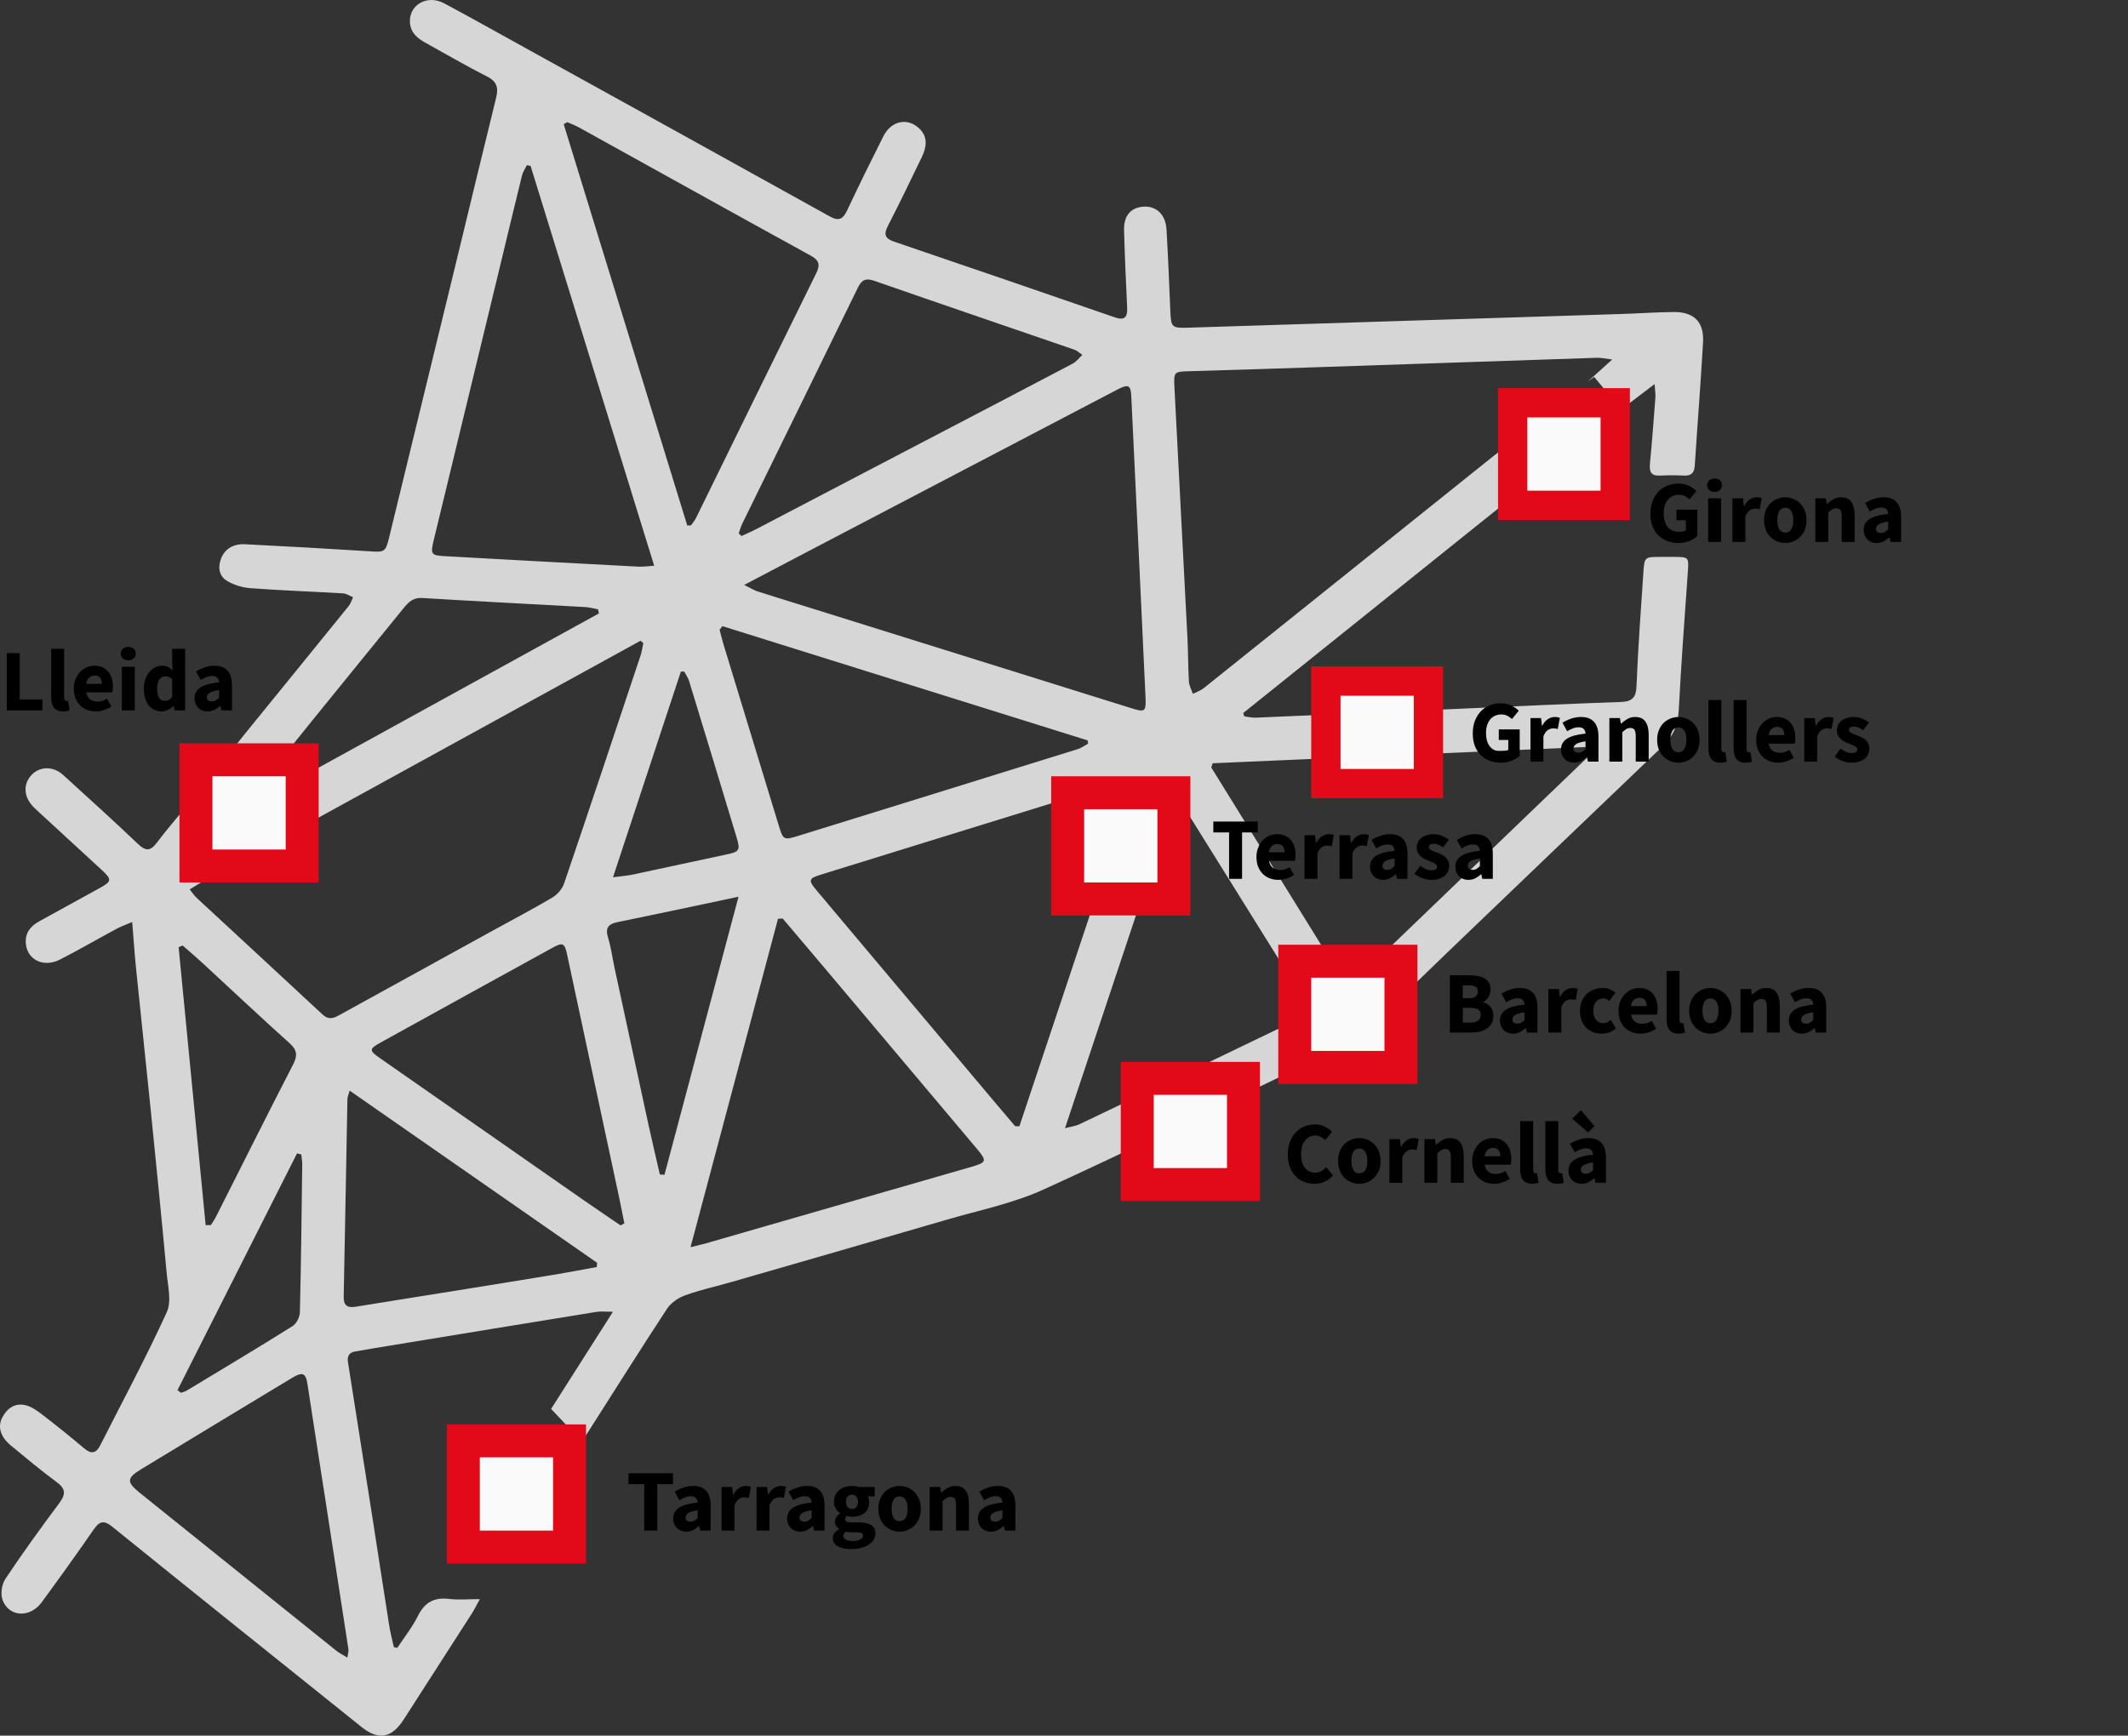 <svg width="581" height="474" viewBox="0 0 581 474" fill="none" xmlns="http://www.w3.org/2000/svg">
<rect x="0" y="0" width="581" height="474" fill="#333333" stroke="none"/>
<path d="M36.089 251.794C34.172 252.621 32.926 253.053 31.787 253.673C26.652 256.442 21.6 259.373 16.415 262.035C11.907 264.347 7.417 262.142 7.048 257.632C6.816 254.763 8.344 252.922 10.705 251.613C16.177 248.593 21.643 245.574 27.128 242.574C30.553 240.701 30.628 240.213 27.742 237.55C22.075 232.32 16.396 227.103 10.723 221.879C10.035 221.246 9.321 220.62 8.714 219.912C6.359 217.181 6.403 213.823 8.776 211.475C11.037 209.238 14.618 209.251 17.217 211.619C24.073 217.864 30.96 224.077 37.666 230.479C39.801 232.521 41.091 232.439 42.832 230.122C45.449 226.639 48.323 223.344 51.648 219.285C49.839 227.754 52.982 233.504 59.35 238.233C56.757 239.83 54.428 241.271 51.792 242.893C52.544 243.814 53.032 244.585 53.67 245.18C65.129 255.809 76.631 266.395 88.058 277.056C89.63 278.522 90.951 278.158 92.541 277.275C106.486 269.571 120.455 261.898 134.411 254.218C139.884 251.205 145.425 248.305 150.798 245.123C152.169 244.309 153.502 242.774 154.01 241.284C161.054 220.588 167.954 199.837 174.866 179.097C175.236 177.989 175.386 176.805 175.643 175.652C175.399 175.427 175.148 175.201 174.904 174.976C144.511 191.675 114.124 208.368 83.788 225.036C82.486 221.183 81.277 217.6 79.906 213.542C107.55 198.327 135.532 182.924 163.521 167.522C163.439 167.152 163.358 166.783 163.27 166.413C162.143 166.2 161.022 165.856 159.889 165.793C145.012 164.96 130.135 164.221 115.264 163.313C112.734 163.156 111.457 164.528 110.123 166.169C99.091 179.761 88.008 193.316 77.044 206.965C75.398 209.013 74.051 209.501 71.303 208.913C67.796 208.161 64.014 208.731 60.22 208.731C62.537 205.831 65.06 202.63 67.627 199.467C76.819 188.142 86.036 176.836 95.209 165.499C95.754 164.822 96.004 163.908 96.398 163.106C95.49 162.743 94.595 162.104 93.668 162.047C85.24 161.546 76.8 161.264 68.391 160.632C66.131 160.463 63.676 159.724 61.785 158.508C59.681 157.149 59.462 154.575 60.458 152.295C61.629 149.608 64.033 148.486 66.826 148.63C78.165 149.2 89.511 149.827 100.844 150.553C104.983 150.823 105.265 150.773 106.223 146.852C112.428 121.364 118.639 95.877 124.838 70.39C128.375 55.827 131.863 41.251 135.451 26.707C136.115 24.013 135.726 22.278 132.996 20.9C127.33 18.038 121.838 14.818 116.278 11.743C114.005 10.49 112.077 8.962 111.92 6.093C111.664 1.307 116.635 -1.562 121.244 0.9C129.052 5.072 136.772 9.413 144.524 13.697C171.88 28.818 199.236 43.919 226.548 59.103C229.065 60.506 230.18 59.817 231.294 57.443C234.488 50.659 237.8 43.926 241.175 37.23C243.316 32.977 247.762 32.031 250.974 35.081C253.422 37.411 252.977 40.18 251.694 42.861C248.676 49.156 245.633 55.438 242.446 61.646C241.25 63.976 241.538 65.116 244.143 66.005C264.248 72.833 284.322 79.748 304.39 86.669C306.926 87.546 307.865 86.745 307.746 84.126C307.408 77.048 307.089 69.964 306.895 62.88C306.788 58.909 308.735 56.679 312.154 56.441C315.686 56.196 318.24 58.552 318.484 62.642C318.923 70.027 319.223 77.424 319.524 84.815C319.712 89.4 319.906 89.626 324.395 89.488C363.767 88.248 403.145 87.008 442.517 85.755C447.307 85.605 452.097 85.266 456.887 85.21C462.484 85.147 465.289 87.897 464.976 93.466C464.344 104.703 463.442 115.921 462.716 127.152C462.591 129.119 461.783 129.958 459.804 129.877C457.619 129.783 455.421 129.758 453.242 129.877C450.757 130.015 450.268 128.806 450.481 126.613C451.057 120.6 451.508 114.574 451.965 108.549C452.034 107.678 451.871 106.795 451.752 104.897C448.008 107.741 444.934 110.071 442.611 111.837C440.062 108.749 437.652 105.837 435.247 102.924C434.64 103.375 434.032 103.826 433.419 104.277C435.435 102.454 437.457 100.631 440.175 98.182C438.19 97.944 437.126 97.675 436.08 97.706C410.352 98.552 384.624 99.441 358.896 100.306C347.544 100.688 336.192 101.032 324.833 101.371C320.544 101.502 320.438 101.477 320.657 105.855C321.809 128.649 323.043 151.443 324.207 174.237C324.408 178.195 324.37 182.16 324.602 186.113C324.671 187.253 325.303 188.361 325.679 189.483C326.656 188.988 327.758 188.643 328.597 187.973C354.794 167.014 380.961 146.018 407.14 125.035C408.267 124.133 409.431 123.262 410.527 122.417C412.593 125.805 414.559 129.037 416.77 132.67C391.142 153.234 365.295 173.98 339.441 194.719C339.541 195.026 339.635 195.339 339.736 195.646C340.775 195.765 341.827 196.034 342.86 195.991C361.081 195.22 379.295 194.406 397.516 193.604C412.506 192.946 427.496 192.226 442.492 191.706C445.697 191.593 446.693 190.497 446.818 187.265C447.225 176.955 447.989 166.664 448.684 156.366C448.972 152.094 449.047 152.101 453.305 152.088C454.557 152.088 455.81 152.082 457.056 152.088C461.138 152.107 461.113 152.169 460.812 156.385C459.923 168.963 458.984 181.534 458.333 194.124C458.126 198.051 456.786 201.089 454 203.751C434.183 222.687 414.409 241.666 394.629 260.632C391.624 263.52 388.65 266.445 385.644 269.326C384.918 270.022 384.104 270.623 383.465 271.155C381.293 267.823 379.27 264.723 376.928 261.133C396.157 242.649 415.668 223.902 435.172 205.148C434.978 204.741 434.784 204.34 434.59 203.933C400.096 205.436 365.602 206.94 331.101 208.443C330.97 208.825 330.838 209.207 330.707 209.589C340.932 226.1 351.156 242.618 361.244 258.91C358.194 261.729 355.414 264.297 352.352 267.122C342.271 250.936 332.084 234.588 321.897 218.239C321.496 218.277 321.089 218.321 320.688 218.358C310.814 247.986 300.94 277.607 290.771 308.105C292.656 307.61 293.733 307.504 294.647 307.065C312.592 298.49 330.531 289.903 348.439 281.234C350.706 280.138 352.114 279.68 353.592 282.543C354.826 284.942 357.13 286.783 359.177 289.126C358.564 289.502 357.85 290.041 357.061 290.416C333.036 301.967 309.155 313.818 284.904 324.861C276.552 328.663 267.304 330.517 258.425 333.116C238.952 338.81 219.454 344.416 199.962 350.041C195.667 351.281 191.271 352.233 187.07 353.743C185.191 354.419 183.175 355.804 182.098 357.445C174.616 368.857 167.365 380.42 160.027 391.92C159.607 392.578 159.05 393.142 158.731 393.536C155.976 390.611 153.377 387.855 150.466 384.767C155.763 376.449 161.323 367.705 167.346 358.24C165.349 358.24 164.084 358.071 162.882 358.265C143.772 361.36 124.675 364.498 105.571 367.63C102.697 368.099 99.823 368.575 96.956 369.083C95.309 369.371 94.745 370.379 95.008 372.02C97.325 386.621 99.623 401.228 101.902 415.835C103.367 425.193 104.776 434.558 106.26 443.916C106.573 445.901 107.105 447.856 107.531 449.829C107.844 449.898 108.157 449.96 108.477 450.029C110.38 447.129 112.584 444.373 114.118 441.285C115.959 437.57 118.551 436.174 122.602 436.662C125.157 436.969 127.774 436.719 131.011 436.719C130.104 438.353 129.54 439.525 128.845 440.615C122.659 450.261 116.447 459.894 110.255 469.541C106.936 474.702 103.367 475.372 98.671 471.608C75.992 453.418 53.295 435.253 30.691 416.975C28.331 415.065 27.166 415.403 25.557 417.733C20.942 424.423 16.19 431.019 11.387 437.577C8.194 441.936 2.427 441.661 0.686 436.913C0.092 435.284 0.486 432.666 1.469 431.188C6.146 424.166 11.093 417.32 16.14 410.561C17.943 408.143 18.037 406.628 15.457 404.736C11.174 401.598 7.098 398.172 3.003 394.789C0.11 392.403 -0.71 389.672 0.618 387.116C1.958 384.542 4.149 383.07 7.004 383.765C8.726 384.185 10.335 385.4 11.794 386.521C15.589 389.44 19.327 392.447 22.983 395.547C24.956 397.219 26.271 396.875 27.379 394.689C33.496 382.612 39.914 370.667 45.531 358.366C46.883 355.409 45.837 351.231 45.506 347.648C44.128 332.709 42.632 317.789 41.123 302.862C39.87 290.429 38.518 278.002 37.259 265.568C36.796 261.246 36.508 256.905 36.089 251.794ZM203.187 159.742C204.984 160.625 205.848 161.189 206.8 161.496C212.053 163.181 217.325 164.791 222.591 166.438C251.287 175.402 279.989 184.365 308.679 193.341C312.686 194.594 312.943 194.487 312.743 190.159C311.478 162.78 310.175 135.401 308.861 108.029C308.723 105.129 307.984 104.859 305.01 106.419C277.147 121.001 249.283 135.583 221.42 150.165C215.634 153.19 209.861 156.235 203.187 159.742ZM277.165 307.56C277.547 307.573 277.929 307.585 278.317 307.598C288.786 276.191 299.262 244.791 310.031 212.489C307.571 213.109 306.106 213.404 304.678 213.848C298.022 215.916 291.391 218.045 284.735 220.106C264.48 226.382 244.212 232.621 223.956 238.916C220.75 239.912 220.669 240.451 222.91 243.113C237.919 260.964 252.934 278.816 267.949 296.661C271.004 300.313 274.091 303.934 277.165 307.56ZM213.706 250.848C213.274 250.873 212.848 250.898 212.416 250.924C204.533 280.526 196.65 310.128 188.535 340.602C190.664 340.069 191.728 339.844 192.774 339.543C216.855 332.609 240.931 325.662 265.012 318.722C269.439 317.444 269.558 317.106 266.634 313.63C253.153 297.613 239.672 281.603 226.179 265.593C222.034 260.664 217.863 255.759 213.706 250.848ZM144.868 45.323C144.53 45.247 144.192 45.172 143.854 45.103C143.403 46.037 142.764 46.926 142.52 47.916C140.253 57.105 138.068 66.306 135.845 75.507C130.053 99.46 124.249 123.413 118.451 147.371C117.493 151.318 117.643 151.675 121.344 151.881C139.007 152.877 156.677 153.823 174.347 154.75C175.53 154.813 176.732 154.619 178.611 154.506C167.252 117.756 156.063 81.54 144.868 45.323ZM187.64 143.513C187.984 143.494 188.328 143.482 188.673 143.463C189.13 142.793 189.681 142.166 190.038 141.44C200.958 119.191 211.834 96.923 222.81 74.706C223.987 72.326 223.718 71.11 221.295 69.782C200.213 58.201 179.199 46.494 158.155 34.843C157.103 34.261 155.969 33.841 154.874 33.346C154.554 33.541 154.229 33.735 153.909 33.929C165.149 70.459 176.394 106.983 187.64 143.513ZM197.238 170.998C196.988 171.324 196.731 171.65 196.481 171.975C196.813 173.253 197.101 174.544 197.483 175.809C202.517 192.326 207.57 208.844 212.598 225.368C213.819 229.383 213.931 229.514 218.033 228.243C243.466 220.369 268.9 212.477 294.322 204.559C295.298 204.252 296.162 203.588 297.077 203.087C297.039 202.793 297.001 202.499 296.964 202.204C263.722 191.806 230.48 181.402 197.238 170.998ZM201.69 145.668C201.941 145.912 202.191 146.15 202.442 146.394C203.813 145.749 205.209 145.16 206.549 144.459C221.314 136.754 236.072 129.025 250.836 121.308C264.855 113.979 278.893 106.676 292.888 99.297C293.896 98.765 294.635 97.731 295.505 96.923C294.779 96.435 294.115 95.764 293.313 95.489C275.124 89.219 256.91 83.037 238.745 76.704C236.303 75.852 235.245 76.447 234.168 78.658C223.73 100.099 213.199 121.483 202.711 142.899C202.273 143.77 202.022 144.741 201.69 145.668ZM169.444 334.664C169.782 334.469 170.12 334.275 170.458 334.081C170.02 331.895 169.613 329.696 169.143 327.517C164.379 305.23 159.607 282.944 154.83 260.664C154.16 257.538 153.659 257.281 150.891 258.803C135.2 267.435 119.516 276.079 103.843 284.754C100.769 286.451 100.763 286.902 103.63 288.901C122.245 301.898 140.873 314.883 159.501 327.861C162.801 330.154 166.132 332.396 169.444 334.664ZM94.839 452.679C94.99 451.564 95.215 450.956 95.127 450.392C93.186 437.646 91.208 424.905 89.235 412.165C87.47 400.758 85.679 389.352 83.938 377.94C83.481 374.964 82.605 374.564 79.724 376.305C66.005 384.592 52.293 392.879 38.599 401.203C34.517 403.684 34.498 404.736 38.255 407.761C56.1 422.105 73.939 436.456 91.796 450.787C92.629 451.457 93.612 451.927 94.839 452.679ZM95.459 297.845C95.065 299.273 94.864 299.662 94.858 300.056C94.514 318.077 94.207 336.092 93.838 354.112C93.787 356.543 94.858 357.232 97.1 356.862C106.235 355.371 115.377 353.937 124.512 352.465C133.641 350.993 142.777 349.527 151.9 348.018C155.581 347.41 159.25 346.69 162.92 346.02C162.957 345.638 162.995 345.255 163.039 344.873C140.667 329.308 118.301 313.736 95.459 297.845ZM180.157 320.758C180.577 320.777 181.003 320.802 181.422 320.821C188.078 295.816 194.734 270.805 201.634 244.885C197.577 245.75 194.671 246.376 191.76 246.99C184.021 248.618 176.288 250.253 168.549 251.844C166.163 252.333 165.186 253.373 165.994 255.997C166.852 258.766 167.215 261.685 167.829 264.535C170.878 278.666 173.927 292.803 177.002 306.928C178.01 311.55 179.105 316.148 180.157 320.758ZM56.15 334.588C56.62 334.588 57.096 334.582 57.565 334.582C58.041 333.805 58.58 333.06 58.986 332.252C65.987 318.403 72.912 304.51 80.019 290.717C81.296 288.243 81.133 286.758 79.017 284.854C70.952 277.62 63.075 270.178 55.111 262.831C53.395 261.246 51.611 259.743 49.857 258.208C49.494 258.365 49.131 258.521 48.768 258.672C51.222 283.977 53.683 309.283 56.15 334.588ZM186.813 183.4C186.506 183.407 186.2 183.413 185.893 183.419C179.788 201.916 173.689 220.413 167.365 239.58C169.82 239.254 171.354 239.148 172.844 238.828C181.278 237.043 189.7 235.17 198.14 233.398C201.891 232.608 202.204 232.289 201.102 228.656C196.806 214.425 192.486 200.2 188.141 185.987C187.859 185.073 187.264 184.259 186.813 183.4ZM48.455 379.656C48.78 379.894 49.106 380.132 49.425 380.37C49.983 380.151 50.584 380.013 51.084 379.706C60.702 373.9 70.345 368.131 79.862 362.168C80.926 361.504 81.841 359.712 81.872 358.416C82.204 344.986 82.348 331.557 82.517 318.121C82.529 317.175 82.354 316.229 82.266 315.283C81.878 315.183 81.484 315.083 81.096 314.983C70.213 336.543 59.337 358.102 48.455 379.656Z" fill="#D6D6D6"/>
<rect x="49" y="203" width="38" height="38" fill="#E20919"/>
<rect x="349" y="258" width="38" height="38" fill="#E20919"/>
<rect x="287" y="212" width="38" height="38" fill="#E20919"/>
<rect x="306" y="290" width="38" height="38" fill="#E20919"/>
<rect x="409" y="106" width="36" height="36" fill="#E20919"/>
<rect x="358" y="182" width="36" height="36" fill="#E20919"/>
<rect x="122" y="389" width="38" height="38" fill="#E20919"/>
<path d="M175.896 418V405.328H171.6V402.352H183.744V405.328H179.448V418H175.896ZM187.349 418.288C186.805 418.288 186.309 418.192 185.861 418C185.429 417.824 185.061 417.576 184.757 417.256C184.453 416.92 184.213 416.536 184.037 416.104C183.877 415.672 183.797 415.2 183.797 414.688C183.797 413.44 184.325 412.464 185.381 411.76C186.437 411.056 188.141 410.584 190.493 410.344C190.461 409.816 190.301 409.4 190.013 409.096C189.741 408.776 189.277 408.616 188.621 408.616C188.109 408.616 187.597 408.712 187.085 408.904C186.589 409.096 186.053 409.36 185.477 409.696L184.205 407.368C184.973 406.904 185.773 406.528 186.605 406.24C187.453 405.952 188.349 405.808 189.293 405.808C190.829 405.808 191.997 406.248 192.797 407.128C193.613 407.992 194.021 409.344 194.021 411.184V418H191.141L190.901 416.776H190.805C190.293 417.224 189.757 417.592 189.197 417.88C188.637 418.152 188.021 418.288 187.349 418.288ZM188.549 415.552C188.949 415.552 189.293 415.464 189.581 415.288C189.869 415.112 190.173 414.864 190.493 414.544V412.456C189.245 412.632 188.381 412.888 187.901 413.224C187.421 413.56 187.181 413.96 187.181 414.424C187.181 414.808 187.301 415.096 187.541 415.288C187.797 415.464 188.133 415.552 188.549 415.552ZM197.005 418V406.096H199.885L200.125 408.184H200.221C200.653 407.368 201.173 406.768 201.781 406.384C202.389 406 202.997 405.808 203.605 405.808C203.941 405.808 204.213 405.832 204.421 405.88C204.645 405.912 204.845 405.968 205.021 406.048L204.445 409.096C204.221 409.032 204.013 408.984 203.821 408.952C203.629 408.92 203.405 408.904 203.149 408.904C202.701 408.904 202.229 409.064 201.733 409.384C201.253 409.704 200.853 410.272 200.533 411.088V418H197.005ZM206.568 418V406.096H209.448L209.688 408.184H209.784C210.216 407.368 210.736 406.768 211.344 406.384C211.952 406 212.56 405.808 213.168 405.808C213.504 405.808 213.776 405.832 213.984 405.88C214.208 405.912 214.408 405.968 214.584 406.048L214.008 409.096C213.784 409.032 213.576 408.984 213.384 408.952C213.192 408.92 212.968 408.904 212.712 408.904C212.264 408.904 211.792 409.064 211.296 409.384C210.816 409.704 210.416 410.272 210.096 411.088V418H206.568ZM218.451 418.288C217.907 418.288 217.411 418.192 216.963 418C216.531 417.824 216.163 417.576 215.859 417.256C215.555 416.92 215.315 416.536 215.139 416.104C214.979 415.672 214.899 415.2 214.899 414.688C214.899 413.44 215.427 412.464 216.483 411.76C217.539 411.056 219.243 410.584 221.595 410.344C221.563 409.816 221.403 409.4 221.115 409.096C220.843 408.776 220.379 408.616 219.723 408.616C219.211 408.616 218.699 408.712 218.187 408.904C217.691 409.096 217.155 409.36 216.579 409.696L215.307 407.368C216.075 406.904 216.875 406.528 217.707 406.24C218.555 405.952 219.451 405.808 220.395 405.808C221.931 405.808 223.099 406.248 223.899 407.128C224.715 407.992 225.123 409.344 225.123 411.184V418H222.243L222.003 416.776H221.907C221.395 417.224 220.859 417.592 220.299 417.88C219.739 418.152 219.123 418.288 218.451 418.288ZM219.651 415.552C220.051 415.552 220.395 415.464 220.683 415.288C220.971 415.112 221.275 414.864 221.595 414.544V412.456C220.347 412.632 219.483 412.888 219.003 413.224C218.523 413.56 218.283 413.96 218.283 414.424C218.283 414.808 218.403 415.096 218.643 415.288C218.899 415.464 219.235 415.552 219.651 415.552ZM232.355 423.064C231.651 423.064 230.995 423 230.387 422.872C229.795 422.76 229.267 422.584 228.803 422.344C228.355 422.104 228.003 421.792 227.747 421.408C227.491 421.024 227.363 420.568 227.363 420.04C227.363 419.08 227.931 418.28 229.067 417.64V417.544C228.747 417.336 228.483 417.072 228.275 416.752C228.067 416.432 227.963 416.024 227.963 415.528C227.963 415.096 228.091 414.688 228.347 414.304C228.603 413.904 228.923 413.568 229.307 413.296V413.2C228.891 412.912 228.515 412.504 228.179 411.976C227.859 411.432 227.699 410.808 227.699 410.104C227.699 409.384 227.835 408.76 228.107 408.232C228.379 407.688 228.739 407.24 229.187 406.888C229.651 406.52 230.179 406.248 230.771 406.072C231.363 405.896 231.979 405.808 232.619 405.808C233.323 405.808 233.939 405.904 234.467 406.096H238.811V408.664H236.915C237.027 408.84 237.115 409.064 237.179 409.336C237.259 409.608 237.299 409.904 237.299 410.224C237.299 410.912 237.179 411.512 236.939 412.024C236.699 412.52 236.363 412.936 235.931 413.272C235.515 413.592 235.019 413.832 234.443 413.992C233.883 414.152 233.275 414.232 232.619 414.232C232.155 414.232 231.675 414.152 231.179 413.992C231.019 414.12 230.907 414.248 230.843 414.376C230.779 414.504 230.747 414.672 230.747 414.88C230.747 415.184 230.875 415.408 231.131 415.552C231.403 415.696 231.875 415.768 232.547 415.768H234.467C235.939 415.768 237.059 416.008 237.827 416.488C238.611 416.952 239.003 417.72 239.003 418.792C239.003 419.416 238.843 419.984 238.523 420.496C238.219 421.024 237.779 421.472 237.203 421.84C236.627 422.224 235.931 422.52 235.115 422.728C234.299 422.952 233.379 423.064 232.355 423.064ZM232.619 412.096C233.083 412.096 233.467 411.936 233.771 411.616C234.091 411.28 234.251 410.776 234.251 410.104C234.251 409.48 234.091 409.008 233.771 408.688C233.467 408.352 233.083 408.184 232.619 408.184C232.155 408.184 231.763 408.344 231.443 408.664C231.139 408.984 230.987 409.464 230.987 410.104C230.987 410.776 231.139 411.28 231.443 411.616C231.763 411.936 232.155 412.096 232.619 412.096ZM232.907 420.856C233.707 420.856 234.363 420.712 234.875 420.424C235.387 420.152 235.643 419.808 235.643 419.392C235.643 419.024 235.483 418.776 235.163 418.648C234.859 418.52 234.411 418.456 233.819 418.456H232.595C232.179 418.456 231.843 418.44 231.587 418.408C231.331 418.392 231.107 418.36 230.915 418.312C230.483 418.696 230.267 419.088 230.267 419.488C230.267 419.936 230.507 420.272 230.987 420.496C231.467 420.736 232.107 420.856 232.907 420.856ZM245.617 418.288C244.865 418.288 244.137 418.152 243.433 417.88C242.729 417.592 242.105 417.184 241.561 416.656C241.033 416.128 240.609 415.48 240.289 414.712C239.969 413.928 239.809 413.04 239.809 412.048C239.809 411.056 239.969 410.176 240.289 409.408C240.609 408.624 241.033 407.968 241.561 407.44C242.105 406.912 242.729 406.512 243.433 406.24C244.137 405.952 244.865 405.808 245.617 405.808C246.369 405.808 247.089 405.952 247.777 406.24C248.481 406.512 249.097 406.912 249.625 407.44C250.169 407.968 250.601 408.624 250.921 409.408C251.241 410.176 251.401 411.056 251.401 412.048C251.401 413.04 251.241 413.928 250.921 414.712C250.601 415.48 250.169 416.128 249.625 416.656C249.097 417.184 248.481 417.592 247.777 417.88C247.089 418.152 246.369 418.288 245.617 418.288ZM245.617 415.432C246.337 415.432 246.881 415.128 247.249 414.52C247.617 413.912 247.801 413.088 247.801 412.048C247.801 411.008 247.617 410.184 247.249 409.576C246.881 408.968 246.337 408.664 245.617 408.664C244.881 408.664 244.329 408.968 243.961 409.576C243.609 410.184 243.433 411.008 243.433 412.048C243.433 413.088 243.609 413.912 243.961 414.52C244.329 415.128 244.881 415.432 245.617 415.432ZM253.818 418V406.096H256.698L256.938 407.608H257.034C257.546 407.128 258.106 406.712 258.714 406.36C259.322 405.992 260.034 405.808 260.85 405.808C262.146 405.808 263.082 406.232 263.658 407.08C264.25 407.928 264.546 409.104 264.546 410.608V418H261.018V411.064C261.018 410.2 260.898 409.608 260.658 409.288C260.434 408.968 260.066 408.808 259.554 408.808C259.106 408.808 258.722 408.912 258.402 409.12C258.082 409.312 257.73 409.592 257.346 409.96V418H253.818ZM270.552 418.288C270.008 418.288 269.512 418.192 269.064 418C268.632 417.824 268.264 417.576 267.96 417.256C267.656 416.92 267.416 416.536 267.24 416.104C267.08 415.672 267 415.2 267 414.688C267 413.44 267.528 412.464 268.584 411.76C269.64 411.056 271.344 410.584 273.696 410.344C273.664 409.816 273.504 409.4 273.216 409.096C272.944 408.776 272.48 408.616 271.824 408.616C271.312 408.616 270.8 408.712 270.288 408.904C269.792 409.096 269.256 409.36 268.68 409.696L267.408 407.368C268.176 406.904 268.976 406.528 269.808 406.24C270.656 405.952 271.552 405.808 272.496 405.808C274.032 405.808 275.2 406.248 276 407.128C276.816 407.992 277.224 409.344 277.224 411.184V418H274.344L274.104 416.776H274.008C273.496 417.224 272.96 417.592 272.4 417.88C271.84 418.152 271.224 418.288 270.552 418.288ZM271.752 415.552C272.152 415.552 272.496 415.464 272.784 415.288C273.072 415.112 273.376 414.864 273.696 414.544V412.456C272.448 412.632 271.584 412.888 271.104 413.224C270.624 413.56 270.384 413.96 270.384 414.424C270.384 414.808 270.504 415.096 270.744 415.288C271 415.464 271.336 415.552 271.752 415.552Z" fill="black"/>
<path d="M395.848 282V266.352H401.2C402.016 266.352 402.768 266.416 403.456 266.544C404.16 266.656 404.768 266.864 405.28 267.168C405.808 267.472 406.216 267.872 406.504 268.368C406.808 268.864 406.96 269.488 406.96 270.24C406.96 270.592 406.912 270.944 406.816 271.296C406.72 271.648 406.584 271.976 406.408 272.28C406.232 272.584 406.016 272.856 405.76 273.096C405.52 273.336 405.24 273.512 404.92 273.624V273.72C405.32 273.816 405.688 273.968 406.024 274.176C406.36 274.368 406.656 274.616 406.912 274.92C407.168 275.224 407.368 275.584 407.512 276C407.656 276.4 407.728 276.864 407.728 277.392C407.728 278.192 407.568 278.88 407.248 279.456C406.944 280.032 406.512 280.512 405.952 280.896C405.408 281.264 404.768 281.544 404.032 281.736C403.296 281.912 402.504 282 401.656 282H395.848ZM399.376 272.616H401.032C401.896 272.616 402.52 272.448 402.904 272.112C403.304 271.776 403.504 271.328 403.504 270.768C403.504 270.16 403.304 269.728 402.904 269.472C402.504 269.216 401.888 269.088 401.056 269.088H399.376V272.616ZM399.376 279.264H401.368C403.304 279.264 404.272 278.56 404.272 277.152C404.272 276.464 404.032 275.976 403.552 275.688C403.072 275.384 402.344 275.232 401.368 275.232H399.376V279.264ZM413.091 282.288C412.547 282.288 412.051 282.192 411.603 282C411.171 281.824 410.803 281.576 410.499 281.256C410.195 280.92 409.955 280.536 409.779 280.104C409.619 279.672 409.539 279.2 409.539 278.688C409.539 277.44 410.067 276.464 411.123 275.76C412.179 275.056 413.883 274.584 416.235 274.344C416.203 273.816 416.043 273.4 415.755 273.096C415.483 272.776 415.019 272.616 414.363 272.616C413.851 272.616 413.339 272.712 412.827 272.904C412.331 273.096 411.795 273.36 411.219 273.696L409.947 271.368C410.715 270.904 411.515 270.528 412.347 270.24C413.195 269.952 414.091 269.808 415.035 269.808C416.571 269.808 417.739 270.248 418.539 271.128C419.355 271.992 419.763 273.344 419.763 275.184V282H416.883L416.643 280.776H416.547C416.035 281.224 415.499 281.592 414.939 281.88C414.379 282.152 413.763 282.288 413.091 282.288ZM414.291 279.552C414.691 279.552 415.035 279.464 415.323 279.288C415.611 279.112 415.915 278.864 416.235 278.544V276.456C414.987 276.632 414.123 276.888 413.643 277.224C413.163 277.56 412.923 277.96 412.923 278.424C412.923 278.808 413.043 279.096 413.283 279.288C413.539 279.464 413.875 279.552 414.291 279.552ZM422.748 282V270.096H425.628L425.868 272.184H425.964C426.396 271.368 426.916 270.768 427.523 270.384C428.132 270 428.74 269.808 429.348 269.808C429.684 269.808 429.956 269.832 430.164 269.88C430.388 269.912 430.588 269.968 430.764 270.048L430.188 273.096C429.964 273.032 429.756 272.984 429.564 272.952C429.372 272.92 429.148 272.904 428.892 272.904C428.444 272.904 427.972 273.064 427.476 273.384C426.996 273.704 426.596 274.272 426.276 275.088V282H422.748ZM437.26 282.288C436.428 282.288 435.652 282.152 434.932 281.88C434.228 281.592 433.612 281.184 433.084 280.656C432.556 280.128 432.14 279.48 431.836 278.712C431.532 277.928 431.38 277.04 431.38 276.048C431.38 275.056 431.548 274.176 431.884 273.408C432.22 272.624 432.668 271.968 433.228 271.44C433.804 270.912 434.468 270.512 435.22 270.24C435.972 269.952 436.756 269.808 437.572 269.808C438.308 269.808 438.956 269.928 439.516 270.168C440.092 270.408 440.604 270.712 441.052 271.08L439.396 273.36C438.836 272.896 438.3 272.664 437.788 272.664C436.924 272.664 436.244 272.968 435.748 273.576C435.252 274.184 435.004 275.008 435.004 276.048C435.004 277.088 435.252 277.912 435.748 278.52C436.26 279.128 436.9 279.432 437.668 279.432C438.052 279.432 438.42 279.352 438.772 279.192C439.14 279.016 439.484 278.808 439.804 278.568L441.196 280.872C440.604 281.384 439.964 281.752 439.276 281.976C438.588 282.184 437.916 282.288 437.26 282.288ZM447.927 282.288C447.079 282.288 446.287 282.152 445.551 281.88C444.815 281.592 444.175 281.184 443.631 280.656C443.087 280.112 442.663 279.456 442.359 278.688C442.055 277.92 441.903 277.04 441.903 276.048C441.903 275.088 442.063 274.224 442.383 273.456C442.703 272.672 443.119 272.016 443.631 271.488C444.159 270.944 444.759 270.528 445.431 270.24C446.103 269.952 446.799 269.808 447.519 269.808C448.367 269.808 449.103 269.952 449.727 270.24C450.367 270.528 450.895 270.928 451.311 271.44C451.743 271.952 452.063 272.56 452.271 273.264C452.479 273.952 452.583 274.704 452.583 275.52C452.583 275.84 452.567 276.144 452.535 276.432C452.503 276.72 452.471 276.936 452.439 277.08H445.311C445.471 277.944 445.823 278.584 446.367 279C446.927 279.4 447.607 279.6 448.407 279.6C449.255 279.6 450.111 279.336 450.975 278.808L452.151 280.944C451.543 281.36 450.863 281.688 450.111 281.928C449.375 282.168 448.647 282.288 447.927 282.288ZM445.287 274.752H449.583C449.583 274.08 449.431 273.536 449.127 273.12C448.823 272.704 448.311 272.496 447.591 272.496C447.031 272.496 446.535 272.68 446.103 273.048C445.687 273.416 445.415 273.984 445.287 274.752ZM458.261 282.288C457.653 282.288 457.141 282.192 456.725 282C456.309 281.808 455.973 281.544 455.717 281.208C455.477 280.856 455.301 280.44 455.189 279.96C455.077 279.464 455.021 278.912 455.021 278.304V265.176H458.549V278.448C458.549 278.816 458.613 279.072 458.741 279.216C458.885 279.36 459.029 279.432 459.173 279.432C459.253 279.432 459.317 279.432 459.365 279.432C459.429 279.432 459.509 279.416 459.605 279.384L460.037 282C459.845 282.08 459.597 282.144 459.293 282.192C459.005 282.256 458.661 282.288 458.261 282.288ZM467 282.288C466.248 282.288 465.52 282.152 464.816 281.88C464.112 281.592 463.488 281.184 462.944 280.656C462.416 280.128 461.992 279.48 461.672 278.712C461.352 277.928 461.192 277.04 461.192 276.048C461.192 275.056 461.352 274.176 461.672 273.408C461.992 272.624 462.416 271.968 462.944 271.44C463.488 270.912 464.112 270.512 464.816 270.24C465.52 269.952 466.248 269.808 467 269.808C467.752 269.808 468.472 269.952 469.16 270.24C469.864 270.512 470.48 270.912 471.008 271.44C471.552 271.968 471.984 272.624 472.304 273.408C472.624 274.176 472.784 275.056 472.784 276.048C472.784 277.04 472.624 277.928 472.304 278.712C471.984 279.48 471.552 280.128 471.008 280.656C470.48 281.184 469.864 281.592 469.16 281.88C468.472 282.152 467.752 282.288 467 282.288ZM467 279.432C467.72 279.432 468.264 279.128 468.632 278.52C469 277.912 469.184 277.088 469.184 276.048C469.184 275.008 469 274.184 468.632 273.576C468.264 272.968 467.72 272.664 467 272.664C466.264 272.664 465.712 272.968 465.344 273.576C464.992 274.184 464.816 275.008 464.816 276.048C464.816 277.088 464.992 277.912 465.344 278.52C465.712 279.128 466.264 279.432 467 279.432ZM475.201 282V270.096H478.081L478.321 271.608H478.417C478.929 271.128 479.489 270.712 480.097 270.36C480.705 269.992 481.417 269.808 482.233 269.808C483.529 269.808 484.465 270.232 485.041 271.08C485.633 271.928 485.929 273.104 485.929 274.608V282H482.401V275.064C482.401 274.2 482.281 273.608 482.041 273.288C481.817 272.968 481.449 272.808 480.937 272.808C480.489 272.808 480.105 272.912 479.785 273.12C479.465 273.312 479.113 273.592 478.729 273.96V282H475.201ZM491.935 282.288C491.391 282.288 490.895 282.192 490.447 282C490.015 281.824 489.647 281.576 489.343 281.256C489.039 280.92 488.799 280.536 488.623 280.104C488.463 279.672 488.383 279.2 488.383 278.688C488.383 277.44 488.911 276.464 489.967 275.76C491.023 275.056 492.727 274.584 495.079 274.344C495.047 273.816 494.887 273.4 494.599 273.096C494.327 272.776 493.863 272.616 493.207 272.616C492.695 272.616 492.183 272.712 491.671 272.904C491.175 273.096 490.639 273.36 490.063 273.696L488.791 271.368C489.559 270.904 490.359 270.528 491.191 270.24C492.039 269.952 492.935 269.808 493.879 269.808C495.415 269.808 496.583 270.248 497.383 271.128C498.199 271.992 498.607 273.344 498.607 275.184V282H495.727L495.487 280.776H495.391C494.879 281.224 494.343 281.592 493.783 281.88C493.223 282.152 492.607 282.288 491.935 282.288ZM493.135 279.552C493.535 279.552 493.879 279.464 494.167 279.288C494.455 279.112 494.759 278.864 495.079 278.544V276.456C493.831 276.632 492.967 276.888 492.487 277.224C492.007 277.56 491.767 277.96 491.767 278.424C491.767 278.808 491.887 279.096 492.127 279.288C492.383 279.464 492.719 279.552 493.135 279.552Z" fill="black"/>
<path d="M335.568 240V227.328H331.272V224.352H343.416V227.328H339.12V240H335.568ZM349.068 240.288C348.22 240.288 347.428 240.152 346.692 239.88C345.956 239.592 345.316 239.184 344.772 238.656C344.228 238.112 343.804 237.456 343.5 236.688C343.196 235.92 343.044 235.04 343.044 234.048C343.044 233.088 343.204 232.224 343.524 231.456C343.844 230.672 344.26 230.016 344.772 229.488C345.3 228.944 345.9 228.528 346.572 228.24C347.244 227.952 347.94 227.808 348.66 227.808C349.508 227.808 350.244 227.952 350.868 228.24C351.508 228.528 352.036 228.928 352.452 229.44C352.884 229.952 353.204 230.56 353.412 231.264C353.62 231.952 353.724 232.704 353.724 233.52C353.724 233.84 353.708 234.144 353.676 234.432C353.644 234.72 353.612 234.936 353.58 235.08H346.452C346.612 235.944 346.964 236.584 347.508 237C348.068 237.4 348.748 237.6 349.548 237.6C350.396 237.6 351.252 237.336 352.116 236.808L353.292 238.944C352.684 239.36 352.004 239.688 351.252 239.928C350.516 240.168 349.788 240.288 349.068 240.288ZM346.428 232.752H350.724C350.724 232.08 350.572 231.536 350.268 231.12C349.964 230.704 349.452 230.496 348.732 230.496C348.172 230.496 347.676 230.68 347.244 231.048C346.828 231.416 346.556 231.984 346.428 232.752ZM356.162 240V228.096H359.042L359.282 230.184H359.378C359.81 229.368 360.33 228.768 360.938 228.384C361.546 228 362.154 227.808 362.762 227.808C363.098 227.808 363.37 227.832 363.578 227.88C363.802 227.912 364.002 227.968 364.178 228.048L363.602 231.096C363.378 231.032 363.17 230.984 362.978 230.952C362.786 230.92 362.562 230.904 362.306 230.904C361.858 230.904 361.386 231.064 360.89 231.384C360.41 231.704 360.01 232.272 359.69 233.088V240H356.162ZM365.724 240V228.096H368.604L368.844 230.184H368.94C369.372 229.368 369.892 228.768 370.5 228.384C371.108 228 371.716 227.808 372.324 227.808C372.66 227.808 372.932 227.832 373.14 227.88C373.364 227.912 373.564 227.968 373.74 228.048L373.164 231.096C372.94 231.032 372.732 230.984 372.54 230.952C372.348 230.92 372.124 230.904 371.868 230.904C371.42 230.904 370.948 231.064 370.452 231.384C369.972 231.704 369.572 232.272 369.252 233.088V240H365.724ZM377.607 240.288C377.063 240.288 376.567 240.192 376.119 240C375.687 239.824 375.319 239.576 375.015 239.256C374.711 238.92 374.471 238.536 374.295 238.104C374.135 237.672 374.055 237.2 374.055 236.688C374.055 235.44 374.583 234.464 375.639 233.76C376.695 233.056 378.399 232.584 380.751 232.344C380.719 231.816 380.559 231.4 380.271 231.096C379.999 230.776 379.535 230.616 378.879 230.616C378.367 230.616 377.855 230.712 377.343 230.904C376.847 231.096 376.311 231.36 375.735 231.696L374.463 229.368C375.231 228.904 376.031 228.528 376.863 228.24C377.711 227.952 378.607 227.808 379.551 227.808C381.087 227.808 382.255 228.248 383.055 229.128C383.871 229.992 384.279 231.344 384.279 233.184V240H381.399L381.159 238.776H381.063C380.551 239.224 380.015 239.592 379.455 239.88C378.895 240.152 378.279 240.288 377.607 240.288ZM378.807 237.552C379.207 237.552 379.551 237.464 379.839 237.288C380.127 237.112 380.431 236.864 380.751 236.544V234.456C379.503 234.632 378.639 234.888 378.159 235.224C377.679 235.56 377.439 235.96 377.439 236.424C377.439 236.808 377.559 237.096 377.799 237.288C378.055 237.464 378.391 237.552 378.807 237.552ZM390.767 240.288C389.983 240.288 389.175 240.136 388.343 239.832C387.527 239.528 386.815 239.128 386.207 238.632L387.791 236.424C388.335 236.84 388.855 237.152 389.351 237.36C389.847 237.568 390.351 237.672 390.863 237.672C391.391 237.672 391.775 237.584 392.015 237.408C392.255 237.232 392.375 236.984 392.375 236.664C392.375 236.472 392.303 236.304 392.159 236.16C392.031 236 391.847 235.856 391.607 235.728C391.383 235.6 391.127 235.488 390.839 235.392C390.551 235.28 390.255 235.16 389.951 235.032C389.583 234.888 389.215 234.72 388.847 234.528C388.479 234.336 388.143 234.104 387.839 233.832C387.535 233.544 387.287 233.216 387.095 232.848C386.903 232.464 386.807 232.024 386.807 231.528C386.807 230.984 386.911 230.48 387.119 230.016C387.343 229.552 387.655 229.16 388.055 228.84C388.455 228.52 388.935 228.272 389.495 228.096C390.055 227.904 390.679 227.808 391.367 227.808C392.279 227.808 393.079 227.968 393.767 228.288C394.455 228.592 395.055 228.936 395.567 229.32L393.983 231.432C393.551 231.112 393.127 230.864 392.711 230.688C392.295 230.512 391.879 230.424 391.463 230.424C390.567 230.424 390.119 230.736 390.119 231.36C390.119 231.552 390.183 231.72 390.311 231.864C390.439 231.992 390.607 232.112 390.815 232.224C391.039 232.336 391.287 232.448 391.559 232.56C391.847 232.656 392.143 232.76 392.447 232.872C392.831 233.016 393.207 233.184 393.575 233.376C393.959 233.552 394.303 233.776 394.607 234.048C394.927 234.32 395.183 234.656 395.375 235.056C395.567 235.44 395.663 235.904 395.663 236.448C395.663 236.992 395.559 237.496 395.351 237.96C395.143 238.424 394.831 238.832 394.415 239.184C393.999 239.52 393.487 239.792 392.879 240C392.271 240.192 391.567 240.288 390.767 240.288ZM400.904 240.288C400.36 240.288 399.864 240.192 399.416 240C398.984 239.824 398.616 239.576 398.312 239.256C398.008 238.92 397.768 238.536 397.592 238.104C397.432 237.672 397.352 237.2 397.352 236.688C397.352 235.44 397.88 234.464 398.936 233.76C399.992 233.056 401.696 232.584 404.048 232.344C404.016 231.816 403.856 231.4 403.568 231.096C403.296 230.776 402.832 230.616 402.176 230.616C401.664 230.616 401.152 230.712 400.64 230.904C400.144 231.096 399.608 231.36 399.032 231.696L397.76 229.368C398.528 228.904 399.328 228.528 400.16 228.24C401.008 227.952 401.904 227.808 402.848 227.808C404.384 227.808 405.552 228.248 406.352 229.128C407.168 229.992 407.576 231.344 407.576 233.184V240H404.696L404.456 238.776H404.36C403.848 239.224 403.312 239.592 402.752 239.88C402.192 240.152 401.576 240.288 400.904 240.288ZM402.104 237.552C402.504 237.552 402.848 237.464 403.136 237.288C403.424 237.112 403.728 236.864 404.048 236.544V234.456C402.8 234.632 401.936 234.888 401.456 235.224C400.976 235.56 400.736 235.96 400.736 236.424C400.736 236.808 400.856 237.096 401.096 237.288C401.352 237.464 401.688 237.552 402.104 237.552Z" fill="black"/>
<path d="M409.76 208.288C408.688 208.288 407.68 208.12 406.736 207.784C405.808 207.432 405 206.92 404.312 206.248C403.624 205.576 403.08 204.744 402.68 203.752C402.296 202.744 402.104 201.584 402.104 200.272C402.104 198.976 402.304 197.824 402.704 196.816C403.104 195.792 403.648 194.928 404.336 194.224C405.04 193.52 405.856 192.984 406.784 192.616C407.712 192.248 408.696 192.064 409.736 192.064C410.872 192.064 411.848 192.272 412.664 192.688C413.48 193.104 414.144 193.576 414.656 194.104L412.808 196.36C412.408 196.008 411.984 195.712 411.536 195.472C411.088 195.232 410.528 195.112 409.856 195.112C409.248 195.112 408.688 195.232 408.176 195.472C407.68 195.696 407.248 196.024 406.88 196.456C406.512 196.888 406.224 197.416 406.016 198.04C405.824 198.664 405.728 199.368 405.728 200.152C405.728 201.768 406.088 203.024 406.808 203.92C407.544 204.8 408.648 205.24 410.12 205.24C410.44 205.24 410.752 205.2 411.056 205.12C411.36 205.04 411.608 204.92 411.8 204.76V202.072H409.208V199.192H414.92V206.392C414.376 206.92 413.656 207.368 412.76 207.736C411.864 208.104 410.864 208.288 409.76 208.288ZM417.865 208V196.096H420.745L420.985 198.184H421.081C421.513 197.368 422.033 196.768 422.641 196.384C423.249 196 423.857 195.808 424.465 195.808C424.801 195.808 425.073 195.832 425.281 195.88C425.505 195.912 425.705 195.968 425.881 196.048L425.305 199.096C425.081 199.032 424.873 198.984 424.681 198.952C424.489 198.92 424.265 198.904 424.009 198.904C423.561 198.904 423.089 199.064 422.593 199.384C422.113 199.704 421.713 200.272 421.393 201.088V208H417.865ZM429.748 208.288C429.204 208.288 428.708 208.192 428.26 208C427.828 207.824 427.46 207.576 427.156 207.256C426.852 206.92 426.612 206.536 426.436 206.104C426.276 205.672 426.196 205.2 426.196 204.688C426.196 203.44 426.724 202.464 427.78 201.76C428.836 201.056 430.54 200.584 432.892 200.344C432.86 199.816 432.7 199.4 432.412 199.096C432.14 198.776 431.676 198.616 431.02 198.616C430.508 198.616 429.996 198.712 429.484 198.904C428.988 199.096 428.452 199.36 427.876 199.696L426.604 197.368C427.372 196.904 428.172 196.528 429.004 196.24C429.852 195.952 430.748 195.808 431.692 195.808C433.228 195.808 434.396 196.248 435.196 197.128C436.012 197.992 436.42 199.344 436.42 201.184V208H433.54L433.3 206.776H433.204C432.692 207.224 432.156 207.592 431.596 207.88C431.036 208.152 430.42 208.288 429.748 208.288ZM430.948 205.552C431.348 205.552 431.692 205.464 431.98 205.288C432.268 205.112 432.572 204.864 432.892 204.544V202.456C431.644 202.632 430.78 202.888 430.3 203.224C429.82 203.56 429.58 203.96 429.58 204.424C429.58 204.808 429.7 205.096 429.94 205.288C430.196 205.464 430.532 205.552 430.948 205.552ZM439.404 208V196.096H442.284L442.524 197.608H442.62C443.132 197.128 443.692 196.712 444.3 196.36C444.908 195.992 445.62 195.808 446.436 195.808C447.732 195.808 448.668 196.232 449.244 197.08C449.836 197.928 450.132 199.104 450.132 200.608V208H446.604V201.064C446.604 200.2 446.484 199.608 446.244 199.288C446.02 198.968 445.652 198.808 445.14 198.808C444.692 198.808 444.308 198.912 443.988 199.12C443.668 199.312 443.316 199.592 442.932 199.96V208H439.404ZM458.25 208.288C457.498 208.288 456.77 208.152 456.066 207.88C455.362 207.592 454.738 207.184 454.194 206.656C453.666 206.128 453.242 205.48 452.922 204.712C452.602 203.928 452.442 203.04 452.442 202.048C452.442 201.056 452.602 200.176 452.922 199.408C453.242 198.624 453.666 197.968 454.194 197.44C454.738 196.912 455.362 196.512 456.066 196.24C456.77 195.952 457.498 195.808 458.25 195.808C459.002 195.808 459.722 195.952 460.41 196.24C461.114 196.512 461.73 196.912 462.258 197.44C462.802 197.968 463.234 198.624 463.554 199.408C463.874 200.176 464.034 201.056 464.034 202.048C464.034 203.04 463.874 203.928 463.554 204.712C463.234 205.48 462.802 206.128 462.258 206.656C461.73 207.184 461.114 207.592 460.41 207.88C459.722 208.152 459.002 208.288 458.25 208.288ZM458.25 205.432C458.97 205.432 459.514 205.128 459.882 204.52C460.25 203.912 460.434 203.088 460.434 202.048C460.434 201.008 460.25 200.184 459.882 199.576C459.514 198.968 458.97 198.664 458.25 198.664C457.514 198.664 456.962 198.968 456.594 199.576C456.242 200.184 456.066 201.008 456.066 202.048C456.066 203.088 456.242 203.912 456.594 204.52C456.962 205.128 457.514 205.432 458.25 205.432ZM469.691 208.288C469.083 208.288 468.571 208.192 468.155 208C467.739 207.808 467.403 207.544 467.147 207.208C466.907 206.856 466.731 206.44 466.619 205.96C466.507 205.464 466.451 204.912 466.451 204.304V191.176H469.979V204.448C469.979 204.816 470.043 205.072 470.171 205.216C470.315 205.36 470.459 205.432 470.603 205.432C470.683 205.432 470.747 205.432 470.795 205.432C470.859 205.432 470.939 205.416 471.035 205.384L471.467 208C471.275 208.08 471.027 208.144 470.723 208.192C470.435 208.256 470.091 208.288 469.691 208.288ZM476.558 208.288C475.95 208.288 475.438 208.192 475.022 208C474.606 207.808 474.27 207.544 474.014 207.208C473.774 206.856 473.598 206.44 473.486 205.96C473.374 205.464 473.318 204.912 473.318 204.304V191.176H476.846V204.448C476.846 204.816 476.91 205.072 477.038 205.216C477.182 205.36 477.326 205.432 477.47 205.432C477.55 205.432 477.614 205.432 477.662 205.432C477.726 205.432 477.806 205.416 477.902 205.384L478.334 208C478.142 208.08 477.894 208.144 477.59 208.192C477.302 208.256 476.958 208.288 476.558 208.288ZM485.513 208.288C484.665 208.288 483.873 208.152 483.137 207.88C482.401 207.592 481.761 207.184 481.217 206.656C480.673 206.112 480.249 205.456 479.945 204.688C479.641 203.92 479.489 203.04 479.489 202.048C479.489 201.088 479.649 200.224 479.969 199.456C480.289 198.672 480.705 198.016 481.217 197.488C481.745 196.944 482.345 196.528 483.017 196.24C483.689 195.952 484.385 195.808 485.105 195.808C485.953 195.808 486.689 195.952 487.313 196.24C487.953 196.528 488.481 196.928 488.897 197.44C489.329 197.952 489.649 198.56 489.857 199.264C490.065 199.952 490.169 200.704 490.169 201.52C490.169 201.84 490.153 202.144 490.121 202.432C490.089 202.72 490.057 202.936 490.025 203.08H482.897C483.057 203.944 483.409 204.584 483.953 205C484.513 205.4 485.193 205.6 485.993 205.6C486.841 205.6 487.697 205.336 488.561 204.808L489.737 206.944C489.129 207.36 488.449 207.688 487.697 207.928C486.961 208.168 486.233 208.288 485.513 208.288ZM482.873 200.752H487.169C487.169 200.08 487.017 199.536 486.713 199.12C486.409 198.704 485.897 198.496 485.177 198.496C484.617 198.496 484.121 198.68 483.689 199.048C483.273 199.416 483.001 199.984 482.873 200.752ZM492.607 208V196.096H495.487L495.727 198.184H495.823C496.255 197.368 496.775 196.768 497.383 196.384C497.991 196 498.599 195.808 499.207 195.808C499.543 195.808 499.815 195.832 500.023 195.88C500.247 195.912 500.447 195.968 500.623 196.048L500.047 199.096C499.823 199.032 499.615 198.984 499.423 198.952C499.231 198.92 499.007 198.904 498.751 198.904C498.303 198.904 497.831 199.064 497.335 199.384C496.855 199.704 496.455 200.272 496.135 201.088V208H492.607ZM505.486 208.288C504.702 208.288 503.894 208.136 503.062 207.832C502.246 207.528 501.534 207.128 500.926 206.632L502.51 204.424C503.054 204.84 503.574 205.152 504.07 205.36C504.566 205.568 505.07 205.672 505.582 205.672C506.11 205.672 506.494 205.584 506.734 205.408C506.974 205.232 507.094 204.984 507.094 204.664C507.094 204.472 507.022 204.304 506.878 204.16C506.75 204 506.566 203.856 506.326 203.728C506.102 203.6 505.846 203.488 505.558 203.392C505.27 203.28 504.974 203.16 504.67 203.032C504.302 202.888 503.934 202.72 503.566 202.528C503.198 202.336 502.862 202.104 502.558 201.832C502.254 201.544 502.006 201.216 501.814 200.848C501.622 200.464 501.526 200.024 501.526 199.528C501.526 198.984 501.63 198.48 501.838 198.016C502.062 197.552 502.374 197.16 502.774 196.84C503.174 196.52 503.654 196.272 504.214 196.096C504.774 195.904 505.398 195.808 506.086 195.808C506.998 195.808 507.798 195.968 508.486 196.288C509.174 196.592 509.774 196.936 510.286 197.32L508.702 199.432C508.27 199.112 507.846 198.864 507.43 198.688C507.014 198.512 506.598 198.424 506.182 198.424C505.286 198.424 504.838 198.736 504.838 199.36C504.838 199.552 504.902 199.72 505.03 199.864C505.158 199.992 505.326 200.112 505.534 200.224C505.758 200.336 506.006 200.448 506.278 200.56C506.566 200.656 506.862 200.76 507.166 200.872C507.55 201.016 507.926 201.184 508.294 201.376C508.678 201.552 509.022 201.776 509.326 202.048C509.646 202.32 509.902 202.656 510.094 203.056C510.286 203.44 510.382 203.904 510.382 204.448C510.382 204.992 510.278 205.496 510.07 205.96C509.862 206.424 509.55 206.832 509.134 207.184C508.718 207.52 508.206 207.792 507.598 208C506.99 208.192 506.286 208.288 505.486 208.288Z" fill="black"/>
<path d="M358.876 323.288C357.884 323.288 356.948 323.12 356.068 322.784C355.188 322.432 354.412 321.92 353.74 321.248C353.084 320.576 352.564 319.744 352.18 318.752C351.796 317.744 351.604 316.584 351.604 315.272C351.604 313.976 351.804 312.824 352.204 311.816C352.604 310.792 353.14 309.928 353.812 309.224C354.484 308.52 355.268 307.984 356.164 307.616C357.06 307.248 358.004 307.064 358.996 307.064C360.004 307.064 360.908 307.272 361.708 307.688C362.508 308.088 363.172 308.56 363.7 309.104L361.828 311.36C361.428 310.992 361.004 310.696 360.556 310.472C360.124 310.232 359.628 310.112 359.068 310.112C358.54 310.112 358.036 310.232 357.556 310.472C357.092 310.696 356.684 311.024 356.332 311.456C355.996 311.888 355.724 312.416 355.516 313.04C355.324 313.664 355.228 314.368 355.228 315.152C355.228 316.768 355.572 318.024 356.26 318.92C356.948 319.8 357.868 320.24 359.02 320.24C359.66 320.24 360.228 320.104 360.724 319.832C361.236 319.544 361.684 319.192 362.068 318.776L363.94 320.984C362.628 322.52 360.94 323.288 358.876 323.288ZM371.141 323.288C370.389 323.288 369.661 323.152 368.957 322.88C368.253 322.592 367.629 322.184 367.085 321.656C366.557 321.128 366.133 320.48 365.813 319.712C365.493 318.928 365.333 318.04 365.333 317.048C365.333 316.056 365.493 315.176 365.813 314.408C366.133 313.624 366.557 312.968 367.085 312.44C367.629 311.912 368.253 311.512 368.957 311.24C369.661 310.952 370.389 310.808 371.141 310.808C371.893 310.808 372.613 310.952 373.301 311.24C374.005 311.512 374.621 311.912 375.149 312.44C375.693 312.968 376.125 313.624 376.445 314.408C376.765 315.176 376.925 316.056 376.925 317.048C376.925 318.04 376.765 318.928 376.445 319.712C376.125 320.48 375.693 321.128 375.149 321.656C374.621 322.184 374.005 322.592 373.301 322.88C372.613 323.152 371.893 323.288 371.141 323.288ZM371.141 320.432C371.861 320.432 372.405 320.128 372.773 319.52C373.141 318.912 373.325 318.088 373.325 317.048C373.325 316.008 373.141 315.184 372.773 314.576C372.405 313.968 371.861 313.664 371.141 313.664C370.405 313.664 369.853 313.968 369.485 314.576C369.133 315.184 368.957 316.008 368.957 317.048C368.957 318.088 369.133 318.912 369.485 319.52C369.853 320.128 370.405 320.432 371.141 320.432ZM379.341 323V311.096H382.221L382.461 313.184H382.557C382.989 312.368 383.509 311.768 384.117 311.384C384.725 311 385.333 310.808 385.941 310.808C386.277 310.808 386.549 310.832 386.757 310.88C386.981 310.912 387.181 310.968 387.357 311.048L386.781 314.096C386.557 314.032 386.349 313.984 386.157 313.952C385.965 313.92 385.741 313.904 385.485 313.904C385.037 313.904 384.565 314.064 384.069 314.384C383.589 314.704 383.189 315.272 382.869 316.088V323H379.341ZM388.904 323V311.096H391.784L392.024 312.608H392.12C392.632 312.128 393.192 311.712 393.8 311.36C394.408 310.992 395.12 310.808 395.936 310.808C397.232 310.808 398.168 311.232 398.744 312.08C399.336 312.928 399.632 314.104 399.632 315.608V323H396.104V316.064C396.104 315.2 395.984 314.608 395.744 314.288C395.52 313.968 395.152 313.808 394.64 313.808C394.192 313.808 393.808 313.912 393.488 314.12C393.168 314.312 392.816 314.592 392.432 314.96V323H388.904ZM407.966 323.288C407.118 323.288 406.326 323.152 405.59 322.88C404.854 322.592 404.214 322.184 403.67 321.656C403.126 321.112 402.702 320.456 402.398 319.688C402.094 318.92 401.942 318.04 401.942 317.048C401.942 316.088 402.102 315.224 402.422 314.456C402.742 313.672 403.158 313.016 403.67 312.488C404.198 311.944 404.798 311.528 405.47 311.24C406.142 310.952 406.838 310.808 407.558 310.808C408.406 310.808 409.142 310.952 409.766 311.24C410.406 311.528 410.934 311.928 411.35 312.44C411.782 312.952 412.102 313.56 412.31 314.264C412.518 314.952 412.622 315.704 412.622 316.52C412.622 316.84 412.606 317.144 412.574 317.432C412.542 317.72 412.51 317.936 412.478 318.08H405.35C405.51 318.944 405.862 319.584 406.406 320C406.966 320.4 407.646 320.6 408.446 320.6C409.294 320.6 410.15 320.336 411.014 319.808L412.19 321.944C411.582 322.36 410.902 322.688 410.15 322.928C409.414 323.168 408.686 323.288 407.966 323.288ZM405.326 315.752H409.622C409.622 315.08 409.47 314.536 409.166 314.12C408.862 313.704 408.35 313.496 407.63 313.496C407.07 313.496 406.574 313.68 406.142 314.048C405.726 314.416 405.454 314.984 405.326 315.752ZM418.3 323.288C417.692 323.288 417.18 323.192 416.764 323C416.348 322.808 416.012 322.544 415.756 322.208C415.516 321.856 415.34 321.44 415.228 320.96C415.116 320.464 415.06 319.912 415.06 319.304V306.176H418.588V319.448C418.588 319.816 418.652 320.072 418.78 320.216C418.924 320.36 419.068 320.432 419.212 320.432C419.292 320.432 419.356 320.432 419.404 320.432C419.468 320.432 419.548 320.416 419.644 320.384L420.076 323C419.884 323.08 419.636 323.144 419.332 323.192C419.044 323.256 418.7 323.288 418.3 323.288ZM425.167 323.288C424.559 323.288 424.047 323.192 423.631 323C423.215 322.808 422.879 322.544 422.623 322.208C422.383 321.856 422.207 321.44 422.095 320.96C421.983 320.464 421.927 319.912 421.927 319.304V306.176H425.455V319.448C425.455 319.816 425.519 320.072 425.647 320.216C425.791 320.36 425.935 320.432 426.079 320.432C426.159 320.432 426.223 320.432 426.271 320.432C426.335 320.432 426.415 320.416 426.511 320.384L426.943 323C426.751 323.08 426.503 323.144 426.199 323.192C425.911 323.256 425.567 323.288 425.167 323.288ZM431.794 323.288C431.25 323.288 430.754 323.192 430.306 323C429.874 322.824 429.506 322.576 429.202 322.256C428.898 321.92 428.658 321.536 428.482 321.104C428.322 320.672 428.242 320.2 428.242 319.688C428.242 318.44 428.77 317.464 429.826 316.76C430.882 316.056 432.586 315.584 434.938 315.344C434.906 314.816 434.746 314.4 434.458 314.096C434.186 313.776 433.722 313.616 433.066 313.616C432.554 313.616 432.042 313.712 431.53 313.904C431.034 314.096 430.498 314.36 429.922 314.696L428.65 312.368C429.418 311.904 430.218 311.528 431.05 311.24C431.898 310.952 432.794 310.808 433.738 310.808C435.274 310.808 436.442 311.248 437.242 312.128C438.058 312.992 438.466 314.344 438.466 316.184V323H435.586L435.346 321.776H435.25C434.738 322.224 434.202 322.592 433.642 322.88C433.082 323.152 432.466 323.288 431.794 323.288ZM432.994 320.552C433.394 320.552 433.738 320.464 434.026 320.288C434.314 320.112 434.618 319.864 434.938 319.544V317.456C433.69 317.632 432.826 317.888 432.346 318.224C431.866 318.56 431.626 318.96 431.626 319.424C431.626 319.808 431.746 320.096 431.986 320.288C432.242 320.464 432.578 320.552 432.994 320.552ZM433.594 309.272L429.25 305.504L431.626 303.176L435.322 307.544L433.594 309.272Z" fill="black"/>
<path d="M458.26 148.288C457.188 148.288 456.18 148.12 455.236 147.784C454.308 147.432 453.5 146.92 452.812 146.248C452.124 145.576 451.58 144.744 451.18 143.752C450.796 142.744 450.604 141.584 450.604 140.272C450.604 138.976 450.804 137.824 451.204 136.816C451.604 135.792 452.148 134.928 452.836 134.224C453.54 133.52 454.356 132.984 455.284 132.616C456.212 132.248 457.196 132.064 458.236 132.064C459.372 132.064 460.348 132.272 461.164 132.688C461.98 133.104 462.644 133.576 463.156 134.104L461.308 136.36C460.908 136.008 460.484 135.712 460.036 135.472C459.588 135.232 459.028 135.112 458.356 135.112C457.748 135.112 457.188 135.232 456.676 135.472C456.18 135.696 455.748 136.024 455.38 136.456C455.012 136.888 454.724 137.416 454.516 138.04C454.324 138.664 454.228 139.368 454.228 140.152C454.228 141.768 454.588 143.024 455.308 143.92C456.044 144.8 457.148 145.24 458.62 145.24C458.94 145.24 459.252 145.2 459.556 145.12C459.86 145.04 460.108 144.92 460.3 144.76V142.072H457.708V139.192H463.42V146.392C462.876 146.92 462.156 147.368 461.26 147.736C460.364 148.104 459.364 148.288 458.26 148.288ZM466.365 148V136.096H469.893V148H466.365ZM468.117 134.344C467.525 134.344 467.037 134.176 466.653 133.84C466.269 133.488 466.077 133.04 466.077 132.496C466.077 131.952 466.269 131.512 466.653 131.176C467.037 130.84 467.525 130.672 468.117 130.672C468.725 130.672 469.213 130.84 469.581 131.176C469.965 131.512 470.157 131.952 470.157 132.496C470.157 133.04 469.965 133.488 469.581 133.84C469.213 134.176 468.725 134.344 468.117 134.344ZM472.998 148V136.096H475.878L476.118 138.184H476.214C476.646 137.368 477.166 136.768 477.773 136.384C478.382 136 478.99 135.808 479.598 135.808C479.934 135.808 480.206 135.832 480.414 135.88C480.638 135.912 480.838 135.968 481.014 136.048L480.438 139.096C480.214 139.032 480.006 138.984 479.814 138.952C479.622 138.92 479.398 138.904 479.142 138.904C478.694 138.904 478.222 139.064 477.726 139.384C477.246 139.704 476.846 140.272 476.526 141.088V148H472.998ZM487.438 148.288C486.686 148.288 485.958 148.152 485.254 147.88C484.55 147.592 483.926 147.184 483.382 146.656C482.854 146.128 482.43 145.48 482.11 144.712C481.79 143.928 481.63 143.04 481.63 142.048C481.63 141.056 481.79 140.176 482.11 139.408C482.43 138.624 482.854 137.968 483.382 137.44C483.926 136.912 484.55 136.512 485.254 136.24C485.958 135.952 486.686 135.808 487.438 135.808C488.19 135.808 488.91 135.952 489.598 136.24C490.302 136.512 490.918 136.912 491.446 137.44C491.99 137.968 492.422 138.624 492.742 139.408C493.062 140.176 493.222 141.056 493.222 142.048C493.222 143.04 493.062 143.928 492.742 144.712C492.422 145.48 491.99 146.128 491.446 146.656C490.918 147.184 490.302 147.592 489.598 147.88C488.91 148.152 488.19 148.288 487.438 148.288ZM487.438 145.432C488.158 145.432 488.702 145.128 489.07 144.52C489.438 143.912 489.622 143.088 489.622 142.048C489.622 141.008 489.438 140.184 489.07 139.576C488.702 138.968 488.158 138.664 487.438 138.664C486.702 138.664 486.15 138.968 485.782 139.576C485.43 140.184 485.254 141.008 485.254 142.048C485.254 143.088 485.43 143.912 485.782 144.52C486.15 145.128 486.702 145.432 487.438 145.432ZM495.638 148V136.096H498.518L498.758 137.608H498.854C499.366 137.128 499.926 136.712 500.534 136.36C501.142 135.992 501.854 135.808 502.67 135.808C503.966 135.808 504.902 136.232 505.478 137.08C506.07 137.928 506.366 139.104 506.366 140.608V148H502.838V141.064C502.838 140.2 502.718 139.608 502.478 139.288C502.254 138.968 501.886 138.808 501.374 138.808C500.926 138.808 500.542 138.912 500.222 139.12C499.902 139.312 499.55 139.592 499.166 139.96V148H495.638ZM512.373 148.288C511.829 148.288 511.333 148.192 510.885 148C510.453 147.824 510.085 147.576 509.781 147.256C509.477 146.92 509.237 146.536 509.061 146.104C508.901 145.672 508.821 145.2 508.821 144.688C508.821 143.44 509.349 142.464 510.405 141.76C511.461 141.056 513.165 140.584 515.517 140.344C515.485 139.816 515.325 139.4 515.037 139.096C514.765 138.776 514.301 138.616 513.645 138.616C513.133 138.616 512.621 138.712 512.109 138.904C511.613 139.096 511.077 139.36 510.501 139.696L509.229 137.368C509.997 136.904 510.797 136.528 511.629 136.24C512.477 135.952 513.373 135.808 514.317 135.808C515.853 135.808 517.021 136.248 517.821 137.128C518.637 137.992 519.045 139.344 519.045 141.184V148H516.165L515.925 146.776H515.829C515.317 147.224 514.781 147.592 514.221 147.88C513.661 148.152 513.045 148.288 512.373 148.288ZM513.573 145.552C513.973 145.552 514.317 145.464 514.605 145.288C514.893 145.112 515.197 144.864 515.517 144.544V142.456C514.269 142.632 513.405 142.888 512.925 143.224C512.445 143.56 512.205 143.96 512.205 144.424C512.205 144.808 512.325 145.096 512.565 145.288C512.821 145.464 513.157 145.552 513.573 145.552Z" fill="black"/>
<path d="M1.848 194V178.352H5.376V191.024H11.568V194H1.848ZM17.222 194.288C16.614 194.288 16.102 194.192 15.686 194C15.27 193.808 14.934 193.544 14.678 193.208C14.438 192.856 14.262 192.44 14.15 191.96C14.038 191.464 13.982 190.912 13.982 190.304V177.176H17.51V190.448C17.51 190.816 17.574 191.072 17.702 191.216C17.846 191.36 17.99 191.432 18.134 191.432C18.214 191.432 18.278 191.432 18.326 191.432C18.39 191.432 18.47 191.416 18.566 191.384L18.998 194C18.806 194.08 18.558 194.144 18.254 194.192C17.966 194.256 17.622 194.288 17.222 194.288ZM26.177 194.288C25.329 194.288 24.537 194.152 23.801 193.88C23.065 193.592 22.425 193.184 21.881 192.656C21.337 192.112 20.913 191.456 20.609 190.688C20.305 189.92 20.153 189.04 20.153 188.048C20.153 187.088 20.313 186.224 20.633 185.456C20.953 184.672 21.369 184.016 21.881 183.488C22.409 182.944 23.009 182.528 23.681 182.24C24.353 181.952 25.049 181.808 25.769 181.808C26.617 181.808 27.353 181.952 27.977 182.24C28.617 182.528 29.145 182.928 29.561 183.44C29.993 183.952 30.313 184.56 30.521 185.264C30.729 185.952 30.833 186.704 30.833 187.52C30.833 187.84 30.817 188.144 30.785 188.432C30.753 188.72 30.721 188.936 30.689 189.08H23.561C23.721 189.944 24.073 190.584 24.617 191C25.177 191.4 25.857 191.6 26.657 191.6C27.505 191.6 28.361 191.336 29.225 190.808L30.401 192.944C29.793 193.36 29.113 193.688 28.361 193.928C27.625 194.168 26.897 194.288 26.177 194.288ZM23.537 186.752H27.833C27.833 186.08 27.681 185.536 27.377 185.12C27.073 184.704 26.561 184.496 25.841 184.496C25.281 184.496 24.785 184.68 24.353 185.048C23.937 185.416 23.665 185.984 23.537 186.752ZM33.271 194V182.096H36.799V194H33.271ZM35.023 180.344C34.431 180.344 33.943 180.176 33.559 179.84C33.175 179.488 32.983 179.04 32.983 178.496C32.983 177.952 33.175 177.512 33.559 177.176C33.943 176.84 34.431 176.672 35.023 176.672C35.631 176.672 36.119 176.84 36.487 177.176C36.871 177.512 37.063 177.952 37.063 178.496C37.063 179.04 36.871 179.488 36.487 179.84C36.119 180.176 35.631 180.344 35.023 180.344ZM44.152 194.288C43.416 194.288 42.744 194.144 42.136 193.856C41.544 193.568 41.032 193.16 40.6 192.632C40.184 192.088 39.856 191.432 39.616 190.664C39.392 189.896 39.28 189.024 39.28 188.048C39.28 187.072 39.416 186.2 39.688 185.432C39.976 184.664 40.344 184.016 40.792 183.488C41.256 182.944 41.784 182.528 42.376 182.24C42.984 181.952 43.6 181.808 44.224 181.808C44.896 181.808 45.448 181.92 45.88 182.144C46.312 182.368 46.736 182.672 47.152 183.056L47.008 181.232V177.176H50.536V194H47.656L47.416 192.824H47.32C46.904 193.24 46.416 193.592 45.856 193.88C45.296 194.152 44.728 194.288 44.152 194.288ZM45.064 191.408C45.448 191.408 45.792 191.328 46.096 191.168C46.416 191.008 46.72 190.728 47.008 190.328V185.456C46.688 185.168 46.36 184.968 46.024 184.856C45.688 184.744 45.36 184.688 45.04 184.688C44.48 184.688 43.984 184.96 43.552 185.504C43.12 186.032 42.904 186.864 42.904 188C42.904 189.184 43.088 190.048 43.456 190.592C43.84 191.136 44.376 191.408 45.064 191.408ZM56.662 194.288C56.118 194.288 55.622 194.192 55.174 194C54.742 193.824 54.374 193.576 54.07 193.256C53.766 192.92 53.526 192.536 53.35 192.104C53.19 191.672 53.11 191.2 53.11 190.688C53.11 189.44 53.638 188.464 54.694 187.76C55.75 187.056 57.454 186.584 59.806 186.344C59.774 185.816 59.614 185.4 59.326 185.096C59.054 184.776 58.59 184.616 57.934 184.616C57.422 184.616 56.91 184.712 56.398 184.904C55.902 185.096 55.366 185.36 54.79 185.696L53.518 183.368C54.286 182.904 55.086 182.528 55.918 182.24C56.766 181.952 57.662 181.808 58.606 181.808C60.142 181.808 61.31 182.248 62.11 183.128C62.926 183.992 63.334 185.344 63.334 187.184V194H60.454L60.214 192.776H60.118C59.606 193.224 59.07 193.592 58.51 193.88C57.95 194.152 57.334 194.288 56.662 194.288ZM57.862 191.552C58.262 191.552 58.606 191.464 58.894 191.288C59.182 191.112 59.486 190.864 59.806 190.544V188.456C58.558 188.632 57.694 188.888 57.214 189.224C56.734 189.56 56.494 189.96 56.494 190.424C56.494 190.808 56.614 191.096 56.854 191.288C57.11 191.464 57.446 191.552 57.862 191.552Z" fill="black"/>
<rect x="417" y="114" width="20" height="20" fill="#FAFAFA"/>
<rect x="366" y="190" width="20" height="20" fill="#FAFAFA"/>
<rect x="358" y="267" width="20" height="20" fill="#FAFAFA"/>
<rect x="296" y="221" width="20" height="20" fill="#FAFAFA"/>
<rect x="315" y="299" width="20" height="20" fill="#FAFAFA"/>
<rect x="131" y="398" width="20" height="20" fill="#FAFAFA"/>
<rect x="58" y="212" width="20" height="20" fill="#FAFAFA"/>
</svg>
